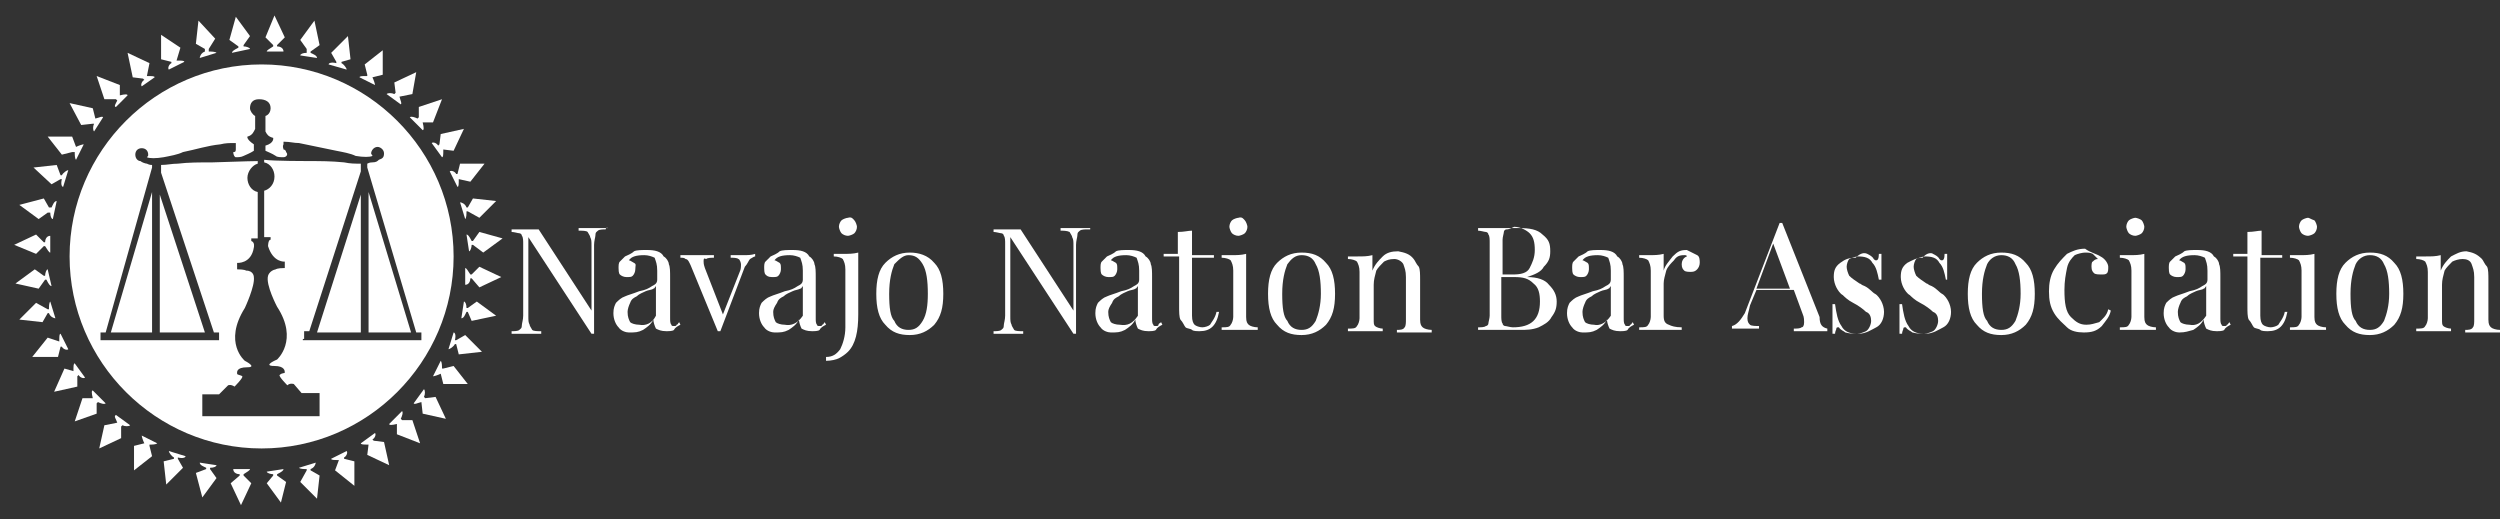 <?xml version="1.0" encoding="UTF-8"?> <svg xmlns="http://www.w3.org/2000/svg" xmlns:xlink="http://www.w3.org/1999/xlink" version="1.1" id="DK-02" x="0px" y="0px" viewBox="0 0 194 40.3" style="enable-background:new 0 0 194 40.3;" xml:space="preserve"><rect x="0" y="0" width="194" height="40.3" fill="#333333" stroke="none"/> <style type="text/css"> .st0{fill:#FFFFFF;} </style> <g> <g> <path class="st0" d="M21.5,3.5v0.1C21.7,3.6,22,3.7,22,4h-1.3c0-0.1,0.2-0.2,0.5-0.4V3.5l-0.6-0.6l0.7-1.7l0.8,1.7L21.5,3.5z"></path> <path class="st0" d="M18.9,3.5v0.1c0.2,0,0.5,0.1,0.5,0.2L18,4.1c0-0.1,0.1-0.2,0.5-0.4V3.6l-0.7-0.5l0.5-1.8l1.1,1.5L18.9,3.5z"></path> <path class="st0" d="M16.2,3.8V4c0.2,0,0.5,0,0.6,0.1l-1.3,0.4c0-0.1,0.1-0.4,0.4-0.5V3.8l-0.7-0.4l0.2-1.8L16.7,3L16.2,3.8z"></path> <path class="st0" d="M13.7,4.7L13.7,4.7c0.4,0,0.6,0,0.6,0.1l-1.2,0.6c-0.1-0.1,0-0.4,0.2-0.5V4.8l-0.8-0.2V2.7L14,3.7L13.7,4.7z"></path> <path class="st0" d="M11.4,5.9L11.4,5.9c0.4,0,0.6,0,0.6,0.1l-1,0.7c-0.1-0.1,0-0.4,0.2-0.5l-0.1-0.1L10.3,6L9.9,4.1l1.7,0.8 L11.4,5.9z"></path> <path class="st0" d="M9.3,7.4L9.3,7.4c0.4-0.1,0.6-0.1,0.6,0L9,8.3C8.8,8.3,9,8,9.1,7.8L9,7.7H8.1L7.5,5.9l1.8,0.7V7.4z"></path> <path class="st0" d="M7.4,9.2L7.4,9.2C7.8,9.1,7.9,9,8,9.1l-0.7,1.1c-0.1-0.1-0.1-0.4,0-0.6H7.2L6.3,9.7L5.4,8l1.8,0.4L7.4,9.2z"></path> <path class="st0" d="M5.9,11.4L5.9,11.4c0.2-0.1,0.5-0.2,0.6-0.2l-0.6,1.2c-0.1-0.1-0.1-0.4-0.1-0.6H5.6L4.8,12l-1.1-1.4h1.9 L5.9,11.4z"></path> <path class="st0" d="M4.7,13.6h0.1c0.1-0.2,0.4-0.4,0.5-0.4l-0.4,1.3c-0.1,0-0.2-0.2-0.1-0.6H4.7L4,14.3L2.6,13l1.8-0.2L4.7,13.6z "></path> <path class="st0" d="M3.8,16.1H4c0.1-0.2,0.2-0.5,0.4-0.5L4.1,17c-0.1,0-0.2-0.2-0.2-0.5H3.7L3,17l-1.5-1.1l1.9-0.5L3.8,16.1z"></path> <path class="st0" d="M3.4,18.8h0.1c0-0.2,0.1-0.5,0.4-0.5v1.3c-0.1,0-0.2-0.2-0.4-0.5H3.4l-0.6,0.6L1.1,19l1.7-0.8L3.4,18.8z"></path> <path class="st0" d="M3.4,21.4h0.1c0-0.2,0.1-0.5,0.2-0.5L4,22.2c-0.1,0-0.2-0.1-0.4-0.5H3.5L3,22.4L1.2,22l1.5-1.1L3.4,21.4z"></path> <path class="st0" d="M3.7,24h0.1c0-0.2,0-0.5,0.1-0.6l0.4,1.3c-0.1,0-0.4-0.1-0.5-0.4H3.7l-0.4,0.7l-1.8-0.2l1.3-1.3L3.7,24z"></path> <path class="st0" d="M4.6,26.5L4.6,26.5c0-0.4,0-0.6,0.1-0.6l0.6,1.2c-0.1,0.1-0.4,0-0.5-0.2H4.7l-0.2,0.8H2.5l1.2-1.5L4.6,26.5z"></path> <path class="st0" d="M5.7,28.8L5.7,28.8c0-0.4,0-0.6,0.1-0.6l0.8,1.1c-0.1,0.1-0.4,0-0.5-0.2l-0.1,0.1L6,30l-1.8,0.4L5,28.6 L5.7,28.8z"></path> <path class="st0" d="M7.2,30.9L7.2,30.9c-0.1-0.4-0.1-0.6,0-0.6l1,1c-0.1,0.1-0.4,0-0.6-0.1l-0.1,0.1v0.8l-1.7,0.6l0.6-1.8H7.2z"></path> <path class="st0" d="M9.1,32.8L9.1,32.8C9,32.5,8.8,32.3,9,32.2l1.1,0.8c-0.1,0.1-0.4,0.1-0.6,0l-0.1,0.1L9.4,34l-1.7,0.8l0.4-1.8 L9.1,32.8z"></path> <path class="st0" d="M11.2,34.4L11.2,34.4c-0.1-0.2-0.2-0.5-0.2-0.6l1.2,0.6c-0.1,0.1-0.4,0.1-0.6,0.1v0.1l0.2,0.8l-1.4,1.1v-1.9 L11.2,34.4z"></path> <path class="st0" d="M13.5,35.6v-0.1c-0.2-0.1-0.4-0.4-0.4-0.5l1.3,0.4c0,0.1-0.2,0.2-0.6,0.1v0.1l0.4,0.7l-1.3,1.3l-0.2-1.8 L13.5,35.6z"></path> <path class="st0" d="M16,36.4v-0.1c-0.2-0.1-0.5-0.2-0.5-0.4l1.3,0.2c0,0.1-0.2,0.2-0.5,0.2v0.1l0.5,0.7l-1.1,1.5l-0.5-1.9 L16,36.4z"></path> <path class="st0" d="M18.6,36.9v-0.1c-0.2,0-0.5-0.1-0.5-0.4h1.3c0,0.1-0.2,0.2-0.5,0.4v0.1l0.6,0.6l-0.8,1.7l-0.8-1.7L18.6,36.9z "></path> <path class="st0" d="M21.2,36.9v-0.1c-0.2,0-0.5-0.1-0.5-0.2l1.3-0.2c0,0.1-0.1,0.2-0.5,0.4v0.1l0.7,0.5L21.8,39l-1.1-1.5 L21.2,36.9z"></path> <path class="st0" d="M23.8,36.5v-0.1c-0.2,0-0.5,0-0.6-0.1l1.3-0.4c0,0.1-0.1,0.4-0.4,0.5v0.1l0.7,0.4l-0.2,1.8l-1.3-1.3 L23.8,36.5z"></path> <path class="st0" d="M26.3,35.7L26.3,35.7c-0.4,0-0.6,0-0.6-0.1l1.2-0.6c0.1,0.1,0,0.4-0.2,0.5v0.1l0.8,0.2v1.9L26,36.5L26.3,35.7 z"></path> <path class="st0" d="M28.6,34.5L28.6,34.5c-0.4,0-0.6,0-0.6-0.1l1.1-0.8c0.1,0.1,0,0.4-0.2,0.5l0.1,0.1l0.8,0.1l0.4,1.8l-1.7-0.8 L28.6,34.5z"></path> <path class="st0" d="M30.8,32.9L30.8,32.9c-0.4,0.1-0.6,0.1-0.6,0l1-1c0.1,0.1,0,0.4-0.1,0.6l0.1,0.1H32l0.6,1.8l-1.8-0.7V32.9z"></path> <path class="st0" d="M32.7,31.2L32.7,31.2c-0.4,0.1-0.5,0.2-0.6,0.1l0.8-1.1c0.1,0.1,0.1,0.4,0,0.6l0.1,0.1l0.8-0.1l0.8,1.7 l-1.8-0.4L32.7,31.2z"></path> <path class="st0" d="M34.2,29L34.2,29c-0.2,0.1-0.5,0.2-0.6,0.2l0.6-1.2c0.1,0.1,0.1,0.4,0.1,0.6h0.1l0.8-0.2l1.1,1.4h-1.9 L34.2,29z"></path> <path class="st0" d="M35.4,26.7h-0.1c-0.1,0.2-0.4,0.4-0.5,0.4l0.4-1.3c0.1,0,0.2,0.2,0.1,0.6h0.1l0.7-0.4l1.3,1.3l-1.8,0.2 L35.4,26.7z"></path> <path class="st0" d="M36.3,24.2h-0.1c-0.1,0.2-0.2,0.5-0.4,0.5l0.2-1.3c0.1,0,0.2,0.2,0.2,0.5h0.1l0.7-0.5l1.5,1.1l-1.9,0.4 L36.3,24.2z"></path> <path class="st0" d="M36.6,21.6h-0.1c0,0.2-0.1,0.5-0.4,0.5v-1.3c0.1,0,0.2,0.2,0.4,0.5h0.1l0.6-0.6l1.7,0.8l-1.7,0.8L36.6,21.6z"></path> <path class="st0" d="M36.7,19h-0.1c0,0.2-0.1,0.5-0.2,0.5l-0.2-1.3c0.1,0,0.2,0.1,0.4,0.5h0.1l0.5-0.7l1.8,0.5l-1.5,1.1L36.7,19z"></path> <path class="st0" d="M36.3,16.4h-0.1c0,0.2,0,0.5-0.1,0.6l-0.4-1.3c0.1,0,0.4,0.1,0.5,0.4h0.1l0.4-0.7l1.8,0.2l-1.3,1.3L36.3,16.4 z"></path> <path class="st0" d="M35.6,13.9L35.6,13.9c0,0.4,0,0.6-0.1,0.6l-0.6-1.2c0.1-0.1,0.4,0,0.5,0.2h0.1l0.2-0.8h1.9l-1.1,1.4 L35.6,13.9z"></path> <path class="st0" d="M34.4,11.6L34.4,11.6c0,0.4,0,0.6-0.1,0.6l-0.8-1.1c0.1-0.1,0.4,0,0.5,0.2l0.1-0.1l0.1-0.8l1.8-0.4l-0.8,1.7 L34.4,11.6z"></path> <path class="st0" d="M32.8,9.5L32.8,9.5c0.1,0.4,0.1,0.6,0,0.6l-1-1c0.1-0.1,0.4,0,0.6,0.1l0.1-0.1V8.3l1.8-0.6l-0.7,1.8H32.8z"></path> <path class="st0" d="M31,7.5L31,7.5c0.1,0.4,0.2,0.5,0.1,0.6l-1.1-0.8c0.1-0.1,0.4-0.1,0.6,0l0.1-0.1l-0.1-0.8l1.7-0.8L32,7.3 L31,7.5z"></path> <path class="st0" d="M28.9,6L28.9,6c0.1,0.2,0.2,0.5,0.2,0.6L27.9,6c0-0.1,0.2-0.1,0.6-0.1V5.8l-0.2-0.8l1.4-1.1v1.9L28.9,6z"></path> <path class="st0" d="M26.5,4.8v0.1c0.2,0.1,0.4,0.4,0.4,0.5L25.5,5c0-0.1,0.2-0.2,0.6-0.1V4.8l-0.4-0.7l1.3-1.3l0.2,1.8L26.5,4.8z "></path> <path class="st0" d="M24.1,4v0.1c0.2,0.1,0.5,0.2,0.5,0.4l-1.3-0.2c0-0.1,0.2-0.2,0.5-0.2V3.8l-0.5-0.7l1.1-1.5l0.4,1.9L24.1,4z"></path> <g> <polygon class="st0" points="12.4,25.8 15.9,25.8 12.4,15.1 "></polygon> <polygon class="st0" points="11.8,25.8 11.8,14.9 8.6,25.8 "></polygon> <polygon class="st0" points="28,25.8 28,15.1 24.6,25.8 "></polygon> <polygon class="st0" points="28.6,25.8 31.9,25.8 28.6,14.9 "></polygon> <path class="st0" d="M20.3,5C12.1,5,5.4,11.7,5.4,19.9s6.7,14.9,14.9,14.9s14.9-6.7,14.9-14.9S28.5,5,20.3,5z M23.6,26.3v-0.6H24 L28,13.3v-0.6c-0.5,0-0.8,0-1.3-0.1c-1-0.1-1.9-0.1-2.7-0.1c-0.2,0-2.7,0-3.5-0.1v0.2c0.5,0.1,0.8,0.6,0.8,1.1 c0,0.6-0.4,1-0.8,1.1v3.6H21v0.2c-0.2,0-0.2,0.5-0.2,0.5c0.4,1.3,1.3,1.2,1.3,1.2v0.5c-0.6,0-0.7,0.1-0.7,0.1 c-0.5,0.1-0.6,0.5-0.6,0.5c-0.2,0.7,0.7,2.4,0.7,2.4c1.7,2.6,0,4.1,0,4.1s-1.2,0.5-0.2,0.5c0.8,0,0.8,0.4,0.8,0.5s-0.2,0-0.4,0.2 c-0.1,0.1,0.6,0.8,0.6,0.8c0.2-0.2,0.5-0.1,0.5-0.1l0.6,0.7h1.4v1.8h-4.3h-0.1h-0.1h-0.1h-0.1h-0.1h-4.3v-1.7H17l0.7-0.7 c0,0,0.2-0.1,0.5,0.1c0,0,0.7-0.7,0.6-0.8s-0.4-0.1-0.4-0.2s-0.1-0.5,0.8-0.5c0.8,0-0.2-0.5-0.2-0.5s-1.7-1.4,0-4.1 c0,0,0.8-1.7,0.7-2.4c0,0,0-0.5-0.6-0.5c0,0-0.1-0.1-0.7-0.1v-0.5c0,0,1.1,0.1,1.3-1.2c0,0,0.1-0.4-0.2-0.5v-0.2h0.5v-3.6 c-0.5-0.1-0.8-0.6-0.8-1.1s0.4-1,0.8-1.1v-0.2c-0.7,0-3.2,0.1-3.5,0.1c-1,0-1.9,0-2.7,0.1c-0.5,0-0.8,0.1-1.3,0.1v0.6l4.1,12.4 h0.4v0.6H7.8v-0.6h0.4L11.8,13v-0.2c-0.1,0-0.2,0-0.4-0.1c-0.1,0-0.4-0.1-0.5-0.2c-0.2,0-0.4-0.2-0.4-0.5s0.2-0.5,0.5-0.5 s0.5,0.2,0.5,0.5c0,0.1,0,0.1-0.1,0.2c0.2,0.1,0.7,0.1,1.3,0c0.5-0.1,1.1-0.2,1.5-0.4c1-0.2,1.9-0.5,2.9-0.6 c0.4-0.1,0.7-0.1,1.1-0.1h0.1c0,0,0,0,0,0.1c0,0.1,0,0.2,0,0.4s-0.1,0.2-0.2,0.2c0,0.2,0.1,0.4,0.2,0.4c0.2,0,0.4,0,0.6-0.1 c0.2-0.1,0.5-0.2,0.8-0.4v-0.5c-0.6-0.4-0.5-0.6-0.5-0.6c0.4-0.1,0.5-0.4,0.6-0.6V9c-0.2-0.1-0.4-0.4-0.4-0.6 c0-0.4,0.2-0.7,0.7-0.7S21,7.9,21,8.4c0,0.2-0.1,0.5-0.4,0.6v1.2c0.1,0.2,0.2,0.4,0.6,0.5c0,0,0.1,0.4-0.6,0.6v0.4 c0.2,0.1,0.5,0.2,0.8,0.4c0.1,0.1,0.4,0.1,0.6,0.1c0.2,0,0.4-0.2,0.2-0.4c0-0.1-0.1-0.2-0.2-0.2c0-0.1-0.1-0.2,0-0.4V11h0.1 c0.4,0,0.7,0.1,1.1,0.1c1,0.2,1.9,0.4,2.9,0.6c0.5,0.1,1.1,0.2,1.5,0.4c0.6,0.1,1.1,0.1,1.3,0c0-0.1-0.1-0.1-0.1-0.2 c0-0.2,0.2-0.5,0.5-0.5c0.2,0,0.5,0.2,0.5,0.5s-0.1,0.4-0.4,0.5c-0.1,0.1-0.2,0.2-0.5,0.2c-0.1,0-0.2,0-0.4,0.1V13l3.8,12.8h0.4 v0.6h-9.2V26.3z"></path> </g> </g> <g> <path class="st0" d="M47,17.8c-0.2,0-0.5,0-0.6,0.1c-0.1,0.1-0.2,0.1-0.2,0.4c0,0.1-0.1,0.4-0.1,0.7v6.9h-0.2l-4.9-7.5v6.1 c0,0.4,0,0.5,0.1,0.7c0,0.1,0.1,0.2,0.2,0.4c0.1,0.1,0.4,0.1,0.7,0.1v0.2c-0.2,0-0.7,0-1.2,0s-0.8,0-1.1,0v-0.2 c0.2,0,0.5,0,0.6-0.1c0.1-0.1,0.2-0.1,0.2-0.4c0-0.1,0.1-0.4,0.1-0.7v-5.6c0-0.2,0-0.5-0.1-0.6c0-0.1-0.1-0.2-0.2-0.2 c-0.1,0-0.4-0.1-0.6-0.1v-0.2c0.2,0,0.6,0,1.1,0c0.4,0,0.6,0,1,0l4.1,6.3v-5c0-0.4,0-0.5-0.1-0.7c0-0.1-0.1-0.2-0.2-0.4 c-0.1-0.1-0.4-0.1-0.7-0.1v-0.2c0.2,0,0.7,0,1.2,0c0.5,0,0.8,0,1.1,0C47,17.6,47,17.8,47,17.8z"></path> <path class="st0" d="M48,25.4c-0.2-0.2-0.4-0.6-0.4-1.1c0-0.4,0.1-0.6,0.2-0.8c0.2-0.2,0.4-0.4,0.7-0.5c0.2-0.1,0.6-0.2,1.1-0.4 c0.5-0.1,0.7-0.2,1-0.4c0.2-0.1,0.4-0.2,0.4-0.5v-0.7c0-0.5-0.1-0.7-0.2-1c-0.2-0.1-0.5-0.2-0.8-0.2c-0.6,0-1,0.1-1.2,0.4 c0.1,0,0.2,0.1,0.4,0.2s0.1,0.2,0.1,0.5c0,0.2-0.1,0.4-0.2,0.5c-0.1,0.1-0.2,0.1-0.5,0.1c-0.2,0-0.4-0.1-0.5-0.2 c-0.1-0.1-0.1-0.4-0.1-0.5c0-0.2,0-0.4,0.1-0.5s0.2-0.2,0.4-0.4c0.2-0.1,0.5-0.2,0.7-0.4c0.2-0.1,0.6-0.1,1-0.1 c0.6,0,1.1,0.1,1.3,0.5c0.2,0.1,0.4,0.4,0.4,0.6c0.1,0.2,0.1,0.6,0.1,1v3.2c0,0.2,0,0.4,0.1,0.5c0,0.1,0.1,0.1,0.2,0.1 c0.1,0,0.2,0,0.2-0.1c0.1,0,0.1-0.1,0.2-0.2l0.1,0.2c-0.2,0.1-0.4,0.2-0.5,0.4c-0.1,0.1-0.4,0.1-0.6,0.1c-0.4,0-0.6-0.1-0.8-0.2 c-0.1-0.2-0.2-0.5-0.2-0.7c-0.2,0.4-0.5,0.6-0.8,0.8c-0.4,0.2-0.6,0.2-1.1,0.2C48.6,25.8,48.2,25.7,48,25.4z M50.9,24.5v-2.3 c-0.1,0.1-0.1,0.2-0.2,0.2c-0.1,0.1-0.4,0.1-0.6,0.2s-0.5,0.2-0.7,0.4c-0.2,0.1-0.4,0.2-0.5,0.5c-0.1,0.2-0.2,0.5-0.2,0.7 c0,0.4,0.1,0.6,0.2,0.8c0.1,0.1,0.4,0.2,0.7,0.2C50.1,25.3,50.6,25.1,50.9,24.5z"></path> <path class="st0" d="M58.6,19.7v0.2c-0.1,0-0.2,0.1-0.4,0.2c-0.1,0.1-0.2,0.4-0.4,0.6l-1.9,5h-0.2l-2.1-5.1 c-0.1-0.2-0.2-0.5-0.4-0.5c-0.1-0.1-0.2-0.1-0.4-0.1v-0.2c0.4,0,0.7,0,1.1,0c0.6,0,1.1,0,1.5,0v0.2c-0.2,0-0.5,0-0.6,0.1 c-0.2-0.1-0.2,0-0.2,0.2c0,0.1,0,0.2,0.1,0.5l1.4,3.6l1.3-3.3c0.1-0.2,0.1-0.4,0.1-0.6c0-0.1-0.1-0.4-0.2-0.4 c-0.1-0.1-0.4-0.1-0.6-0.1v-0.2c0.4,0,0.7,0,1,0C58,19.8,58.3,19.8,58.6,19.7z"></path> <path class="st0" d="M59.3,25.4c-0.2-0.2-0.4-0.6-0.4-1.1c0-0.4,0.1-0.6,0.2-0.8c0.2-0.2,0.4-0.4,0.7-0.5c0.2-0.1,0.6-0.2,1.1-0.4 c0.5-0.1,0.7-0.2,1-0.4c0.2-0.1,0.4-0.2,0.4-0.5v-0.7c0-0.5-0.1-0.7-0.2-1c-0.2-0.1-0.5-0.2-0.8-0.2c-0.6,0-1,0.1-1.2,0.4 c0.1,0,0.2,0.1,0.4,0.2c0.1,0.1,0.1,0.2,0.1,0.5c0,0.2-0.1,0.4-0.2,0.5c-0.1,0.1-0.2,0.1-0.5,0.1s-0.4-0.1-0.5-0.2 c-0.1-0.1-0.1-0.4-0.1-0.5c0-0.2,0-0.4,0.1-0.5s0.2-0.2,0.4-0.4c0.2-0.1,0.5-0.2,0.7-0.4c0.2-0.1,0.6-0.1,1-0.1 c0.6,0,1.1,0.1,1.3,0.5c0.2,0.1,0.4,0.4,0.4,0.6c0.1,0.2,0.1,0.6,0.1,1v3.2c0,0.2,0,0.4,0.1,0.5c0,0.1,0.1,0.1,0.2,0.1 c0.1,0,0.2,0,0.2-0.1c0.1,0,0.1-0.1,0.2-0.2l0.1,0.2c-0.2,0.1-0.4,0.2-0.5,0.4c-0.1,0.1-0.4,0.1-0.6,0.1c-0.4,0-0.6-0.1-0.8-0.2 c-0.1-0.2-0.2-0.5-0.2-0.7c-0.2,0.4-0.5,0.6-0.8,0.8c-0.4,0.2-0.6,0.2-1.1,0.2C59.9,25.8,59.5,25.7,59.3,25.4z M62.3,24.5v-2.3 c-0.1,0.1-0.1,0.2-0.2,0.2c-0.2,0.1-0.4,0.1-0.6,0.2c-0.2,0.1-0.5,0.2-0.7,0.4c-0.2,0.1-0.4,0.2-0.5,0.5C60.1,23.8,60,24,60,24.2 c0,0.4,0.1,0.6,0.2,0.8c0.1,0.1,0.4,0.2,0.7,0.2C61.4,25.3,61.9,25.1,62.3,24.5z"></path> <path class="st0" d="M64.1,27.7c0.5,0,0.8-0.2,1.1-0.6c0.2-0.4,0.4-1,0.4-1.7v-4.5c0-0.4-0.1-0.6-0.2-0.8 c-0.1-0.1-0.4-0.2-0.7-0.2v-0.2c0.2,0,0.5,0,0.7,0c0.5,0,0.8,0,1.2-0.1v4.8c0,1.3-0.2,2.3-0.8,2.9c-0.2,0.2-0.5,0.4-0.7,0.5 c-0.2,0.1-0.6,0.2-1,0.2v-0.1H64.1z M66.3,17.1c0.1,0.1,0.2,0.4,0.2,0.5c0,0.2-0.1,0.4-0.2,0.5c-0.1,0.1-0.4,0.2-0.5,0.2 c-0.2,0-0.4-0.1-0.5-0.2c-0.1-0.1-0.2-0.4-0.2-0.5c0-0.2,0.1-0.4,0.2-0.5c0.1-0.1,0.4-0.2,0.5-0.2C66.1,16.8,66.2,17,66.3,17.1z"></path> <path class="st0" d="M72.5,20.4c0.5,0.5,0.7,1.3,0.7,2.4s-0.2,1.8-0.7,2.4C72,25.7,71.4,26,70.6,26s-1.4-0.2-1.9-0.8 c-0.5-0.5-0.7-1.3-0.7-2.4s0.2-1.9,0.7-2.4c0.5-0.5,1.1-0.8,1.9-0.8C71.3,19.6,72,19.8,72.5,20.4z M69.4,20.5 c-0.2,0.5-0.4,1.2-0.4,2.3c0,1.1,0.1,1.8,0.4,2.1c0.2,0.5,0.6,0.7,1.1,0.7s0.8-0.2,1.1-0.7s0.4-1.2,0.4-2.1c0-1-0.1-1.8-0.4-2.3 s-0.6-0.7-1.1-0.7C70.1,19.8,69.8,20.1,69.4,20.5z"></path> <path class="st0" d="M84.4,17.8c-0.2,0-0.5,0-0.6,0.1c-0.1,0.1-0.2,0.1-0.2,0.4c0,0.1-0.1,0.4-0.1,0.7v6.9h-0.2l-4.9-7.5v6.1 c0,0.4,0,0.5,0.1,0.7c0,0.1,0.1,0.2,0.2,0.4c0.1,0.1,0.4,0.1,0.7,0.1v0.2c-0.2,0-0.7,0-1.2,0c-0.5,0-0.8,0-1.1,0v-0.2 c0.2,0,0.5,0,0.6-0.1c0.1-0.1,0.2-0.1,0.2-0.4c0-0.1,0.1-0.4,0.1-0.7v-5.6c0-0.2,0-0.5-0.1-0.6c0-0.1-0.1-0.2-0.2-0.2 c-0.1,0-0.4-0.1-0.6-0.1v-0.2c0.2,0,0.6,0,1.1,0c0.4,0,0.6,0,1,0l4.1,6.3v-5c0-0.4,0-0.5-0.1-0.7c0-0.1-0.1-0.2-0.2-0.4 c-0.2-0.1-0.5-0.1-0.7-0.1v-0.2c0.2,0,0.7,0,1.2,0s0.8,0,1.1,0V17.8z"></path> <path class="st0" d="M85.4,25.4c-0.2-0.2-0.4-0.6-0.4-1.1c0-0.4,0.1-0.6,0.2-0.8c0.2-0.2,0.4-0.4,0.7-0.5c0.2-0.1,0.6-0.2,1.1-0.4 c0.5-0.1,0.7-0.2,1-0.4c0.2-0.1,0.4-0.2,0.4-0.5v-0.7c0-0.5-0.1-0.7-0.2-1c-0.2-0.1-0.5-0.2-0.8-0.2c-0.6,0-1,0.1-1.2,0.4 c0.1,0,0.2,0.1,0.4,0.2c0.1,0.1,0.1,0.2,0.1,0.5c0,0.2-0.1,0.4-0.2,0.5c-0.1,0.1-0.2,0.1-0.5,0.1c-0.2,0-0.4-0.1-0.5-0.2 c-0.1-0.1-0.1-0.4-0.1-0.5c0-0.2,0-0.4,0.1-0.5c0.1-0.1,0.2-0.2,0.4-0.4c0.2-0.1,0.5-0.2,0.7-0.4c0.2-0.1,0.6-0.1,1-0.1 c0.6,0,1.1,0.1,1.3,0.5c0.2,0.1,0.4,0.4,0.4,0.6c0.1,0.2,0.1,0.6,0.1,1v3.2c0,0.2,0,0.4,0.1,0.5c0,0.1,0.1,0.1,0.2,0.1 s0.2,0,0.2-0.1s0.1-0.1,0.2-0.2l0.1,0.2c-0.2,0.1-0.4,0.2-0.5,0.4c-0.1,0.1-0.4,0.1-0.6,0.1c-0.4,0-0.6-0.1-0.8-0.2 c-0.1-0.2-0.2-0.5-0.2-0.7c-0.2,0.4-0.5,0.6-0.8,0.8c-0.4,0.2-0.6,0.2-1.1,0.2C86,25.8,85.6,25.7,85.4,25.4z M88.3,24.5v-2.3 c-0.1,0.1-0.1,0.2-0.2,0.2c-0.1,0.1-0.4,0.1-0.6,0.2s-0.5,0.2-0.7,0.4c-0.2,0.1-0.4,0.2-0.5,0.5C86.1,23.8,86,24,86,24.2 c0,0.4,0.1,0.6,0.2,0.8c0.1,0.1,0.4,0.2,0.7,0.2C87.5,25.3,87.9,25.1,88.3,24.5z"></path> <path class="st0" d="M92.5,19.8h1.7v0.2h-1.7v4.5c0,0.4,0.1,0.6,0.2,0.7c0.1,0.1,0.4,0.2,0.6,0.2s0.5-0.1,0.6-0.2 c0.1-0.2,0.4-0.5,0.5-1h0.2c-0.2,1.1-0.7,1.5-1.5,1.5c-0.2,0-0.5,0-0.6-0.1c-0.1-0.1-0.4-0.1-0.5-0.2c-0.1-0.1-0.2-0.4-0.4-0.6 c-0.1-0.2-0.1-0.6-0.1-1v-3.9h-1.2v-0.2h1.1V18c0.5,0,0.8-0.1,1.1-0.1V19.8z"></path> <path class="st0" d="M96.7,24.6c0,0.4,0.1,0.5,0.2,0.6c0.1,0.1,0.4,0.2,0.7,0.2v0.2c-0.7,0-1.2,0-1.4,0c-0.2,0-0.7,0-1.4,0v-0.2 c0.4,0,0.6,0,0.7-0.2c0.1-0.1,0.2-0.4,0.2-0.6V21c0-0.4-0.1-0.6-0.2-0.8c-0.1-0.1-0.4-0.2-0.7-0.2v-0.2c0.2,0,0.5,0,0.7,0 c0.5,0,0.8,0,1.2-0.1V24.6z M96.6,17.1c0.1,0.1,0.2,0.4,0.2,0.5c0,0.2-0.1,0.4-0.2,0.5c-0.1,0.1-0.4,0.2-0.5,0.2 c-0.2,0-0.4-0.1-0.5-0.2c-0.1-0.1-0.2-0.4-0.2-0.5c0-0.2,0.1-0.4,0.2-0.5c0.1-0.1,0.4-0.2,0.5-0.2C96.4,16.8,96.5,17,96.6,17.1z"></path> <path class="st0" d="M102.9,20.4c0.5,0.5,0.7,1.3,0.7,2.4s-0.2,1.8-0.7,2.4c-0.5,0.5-1.1,0.8-1.9,0.8s-1.4-0.2-1.9-0.8 c-0.5-0.5-0.7-1.3-0.7-2.4s0.2-1.9,0.7-2.4s1.1-0.8,1.9-0.8S102.4,19.8,102.9,20.4z M99.9,20.5c-0.2,0.5-0.4,1.2-0.4,2.3 c0,1.1,0.1,1.8,0.4,2.1c0.2,0.5,0.6,0.7,1.1,0.7c0.5,0,0.8-0.2,1.1-0.7c0.2-0.5,0.4-1.2,0.4-2.1c0-1-0.1-1.8-0.4-2.3 c-0.2-0.5-0.6-0.7-1.1-0.7C100.5,19.8,100.2,20.1,99.9,20.5z"></path> <path class="st0" d="M109.7,20.1c0.1,0.1,0.2,0.4,0.4,0.6c0.1,0.2,0.1,0.6,0.1,1v3.1c0,0.4,0.1,0.5,0.2,0.6 c0.1,0.1,0.4,0.2,0.7,0.2v0.2c-0.7,0-1.2,0-1.4,0c-0.2,0-0.6,0-1.3,0v-0.2c0.2,0,0.5,0,0.6-0.2c0.1-0.1,0.1-0.4,0.1-0.6v-3.3 c0-0.5-0.1-0.7-0.2-1c-0.1-0.2-0.4-0.4-0.7-0.4c-0.4,0-0.6,0.1-0.8,0.2c-0.2,0.2-0.5,0.5-0.6,0.7c-0.1,0.4-0.2,0.7-0.2,1.1v2.6 c0,0.4,0,0.5,0.1,0.6c0.1,0.1,0.4,0.2,0.6,0.2v0.2c-0.6,0-1.1,0-1.3,0c-0.2,0-0.7,0-1.4,0v-0.2c0.4,0,0.6,0,0.7-0.2 c0.1-0.1,0.2-0.4,0.2-0.6v-3.6c0-0.4-0.1-0.6-0.2-0.8c-0.1-0.1-0.4-0.2-0.7-0.2v-0.2c0.2,0,0.5,0,0.7,0c0.5,0,0.8,0,1.2-0.1V21 c0.2-0.5,0.5-0.8,0.8-1.1s0.7-0.4,1.2-0.4C109,19.6,109.4,19.7,109.7,20.1z"></path> <path class="st0" d="M120.2,22.1c0.4,0.4,0.6,0.8,0.6,1.3c0,0.5-0.1,0.8-0.4,1.2c-0.2,0.4-0.6,0.6-1,0.8c-0.5,0.2-1,0.2-1.4,0.2 c-0.2,0-0.4,0-0.5,0c-0.5,0-1,0-1.4,0c-0.6,0-1.1,0-1.4,0v-0.2c0.2,0,0.5,0,0.6-0.1c0.1,0,0.2-0.1,0.2-0.2s0.1-0.4,0.1-0.6v-5.7 c0-0.2,0-0.5-0.1-0.6c0-0.1-0.1-0.2-0.2-0.2c-0.1,0-0.4-0.1-0.6-0.1v-0.2c0.4,0,0.8,0,1.4,0h1.3c0.1,0,0.4,0,0.5,0 c0.8,0,1.4,0.1,1.8,0.5c0.5,0.4,0.6,0.7,0.6,1.3c0,0.5-0.1,0.8-0.5,1.2c-0.2,0.4-0.7,0.6-1.3,0.8l0,0 C119.3,21.5,119.9,21.7,120.2,22.1z M116.9,17.8c-0.1,0-0.2,0.1-0.2,0.2c0,0.1-0.1,0.4-0.1,0.6v2.7h0.8c0.6,0,1.1-0.1,1.3-0.5 c0.2-0.4,0.4-0.8,0.4-1.4s-0.1-1-0.4-1.3c-0.2-0.2-0.7-0.5-1.2-0.5C117.1,17.8,117,17.8,116.9,17.8z M119.5,23.4 c0-0.6-0.1-1.1-0.5-1.4c-0.4-0.4-0.8-0.5-1.5-0.5h-1v3c0,0.2,0,0.5,0.1,0.6c0,0.1,0.1,0.2,0.2,0.2s0.4,0.1,0.6,0.1 C118.8,25.4,119.5,24.8,119.5,23.4z"></path> <path class="st0" d="M122,25.4c-0.2-0.2-0.4-0.6-0.4-1.1c0-0.4,0.1-0.6,0.2-0.8c0.2-0.2,0.4-0.4,0.7-0.5c0.2-0.1,0.6-0.2,1.1-0.4 c0.5-0.1,0.7-0.2,1-0.4c0.2-0.1,0.4-0.2,0.4-0.5v-0.7c0-0.5-0.1-0.7-0.2-1c-0.2-0.1-0.5-0.2-0.8-0.2c-0.6,0-1,0.1-1.2,0.4 c0.1,0,0.2,0.1,0.4,0.2c0.1,0.1,0.1,0.2,0.1,0.5c0,0.2-0.1,0.4-0.2,0.5c-0.1,0.1-0.2,0.1-0.5,0.1c-0.2,0-0.4-0.1-0.5-0.2 c-0.1-0.1-0.1-0.4-0.1-0.5c0-0.2,0-0.4,0.1-0.5c0.1-0.1,0.2-0.2,0.4-0.4c0.2-0.1,0.5-0.2,0.7-0.4c0.2-0.1,0.6-0.1,1-0.1 c0.6,0,1.1,0.1,1.3,0.5c0.2,0.1,0.4,0.4,0.4,0.6c0.1,0.2,0.1,0.6,0.1,1v3.2c0,0.2,0,0.4,0.1,0.5c0,0.1,0.1,0.1,0.2,0.1 s0.2,0,0.2-0.1c0.1,0,0.1-0.1,0.2-0.2l0.1,0.2c-0.2,0.1-0.4,0.2-0.5,0.4c-0.1,0.1-0.4,0.1-0.6,0.1c-0.4,0-0.6-0.1-0.8-0.2 c-0.1-0.2-0.2-0.5-0.2-0.7c-0.2,0.4-0.5,0.6-0.8,0.8c-0.4,0.2-0.6,0.2-1.1,0.2C122.6,25.8,122.2,25.7,122,25.4z M125,24.5v-2.3 c-0.1,0.1-0.1,0.2-0.2,0.2c-0.1,0.1-0.4,0.1-0.6,0.2c-0.2,0.1-0.5,0.2-0.7,0.4c-0.2,0.1-0.4,0.2-0.5,0.5c-0.1,0.2-0.2,0.5-0.2,0.7 c0,0.4,0.1,0.6,0.2,0.8c0.1,0.1,0.4,0.2,0.7,0.2C124.1,25.3,124.6,25.1,125,24.5z"></path> <path class="st0" d="M131.7,19.8c0.2,0.1,0.2,0.4,0.2,0.6c0,0.2-0.1,0.4-0.2,0.5s-0.2,0.2-0.5,0.2c-0.1,0-0.4,0-0.5-0.1 c-0.1-0.1-0.2-0.2-0.2-0.5c0-0.2,0.1-0.5,0.4-0.6c0-0.1-0.1-0.1-0.2-0.1c-0.4,0-0.6,0.1-0.8,0.4c-0.2,0.2-0.5,0.5-0.6,0.8 c-0.1,0.4-0.2,0.7-0.2,1v2.5c0,0.4,0.1,0.6,0.4,0.7c0.2,0.1,0.5,0.2,1,0.2v0.2H130c-0.8,0-1.3,0-1.5,0c-0.2,0-0.7,0-1.3,0v-0.2 c0.4,0,0.6,0,0.7-0.2c0.1-0.1,0.2-0.4,0.2-0.6V21c0-0.4-0.1-0.6-0.2-0.8c-0.1-0.1-0.4-0.2-0.7-0.2v-0.2c0.2,0,0.5,0,0.7,0 c0.5,0,0.8,0,1.2-0.1V21c0.1-0.4,0.4-0.7,0.7-1.1c0.4-0.4,0.6-0.5,1.1-0.5C131.3,19.6,131.5,19.7,131.7,19.8z"></path> <path class="st0" d="M141.8,25.5v0.2c-0.4,0-0.7,0-1.2,0c-0.7,0-1.2,0-1.4,0v-0.2c0.2,0,0.5,0,0.6-0.1c0.1,0,0.2-0.1,0.2-0.4 c0-0.1,0-0.4-0.1-0.6l-0.7-1.9h-2.9l-0.5,1.2c-0.1,0.5-0.2,0.7-0.2,1s0.1,0.4,0.2,0.5s0.5,0.1,0.7,0.1v0.2c-0.5,0-0.8,0-1.3,0 c-0.4,0-0.6,0-0.8,0v-0.2c0.4-0.1,0.7-0.5,1-1l2.7-7h0.2l2.9,7.3C141.2,25.2,141.4,25.4,141.8,25.5z M138.9,22.4l-1.3-3.5 l-1.3,3.5H138.9z"></path> <path class="st0" d="M144.9,19.7c0.2,0.1,0.4,0.2,0.5,0.4c0.1,0.1,0.1,0.1,0.2,0.1s0.2-0.1,0.2-0.5h0.2c0,0.4,0,1.1,0,2h-0.2 c-0.1-0.5-0.2-1-0.5-1.3c-0.2-0.4-0.6-0.5-1.1-0.5c-0.2,0-0.5,0.1-0.7,0.2c-0.1,0.1-0.2,0.4-0.2,0.6c0,0.2,0.1,0.5,0.2,0.7 c0.2,0.2,0.5,0.4,0.8,0.6c0.1,0,0.1,0.1,0.4,0.2c0.4,0.2,0.6,0.5,0.8,0.6c0.2,0.1,0.4,0.4,0.5,0.6c0.1,0.2,0.2,0.5,0.2,0.8 c0,0.5-0.2,1-0.6,1.2c-0.4,0.2-0.8,0.5-1.4,0.5c-0.4,0-0.6,0-1-0.1c-0.1-0.1-0.4-0.2-0.5-0.4h-0.1c0,0-0.1,0-0.1,0.1 c0,0.1-0.1,0.2-0.1,0.4h-0.2c0-0.5,0-1.2,0-2.3h0.2c0.1,0.7,0.2,1.3,0.5,1.7c0.2,0.4,0.6,0.6,1.2,0.6c0.2,0,0.5-0.1,0.7-0.2 c0.2-0.1,0.4-0.5,0.4-0.8s-0.1-0.6-0.4-0.7c-0.2-0.2-0.6-0.5-1-0.7c-0.4-0.2-0.7-0.5-0.8-0.6c-0.2-0.1-0.4-0.4-0.5-0.6 c-0.1-0.2-0.2-0.5-0.2-0.8c0-0.5,0.1-0.8,0.5-1.1s0.7-0.4,1.2-0.4C144.4,19.6,144.7,19.6,144.9,19.7z"></path> <path class="st0" d="M150,19.7c0.2,0.1,0.4,0.2,0.5,0.4c0.1,0.1,0.1,0.1,0.2,0.1c0.1,0,0.2-0.1,0.2-0.5h0.2c0,0.4,0,1.1,0,2H151 c-0.1-0.5-0.2-1-0.5-1.3c-0.2-0.4-0.6-0.5-1.1-0.5c-0.2,0-0.5,0.1-0.7,0.2c-0.1,0.1-0.2,0.4-0.2,0.6c0,0.2,0.1,0.5,0.2,0.7 c0.2,0.2,0.5,0.4,0.8,0.6c0.1,0,0.1,0.1,0.4,0.2c0.4,0.2,0.6,0.5,0.8,0.6c0.2,0.1,0.4,0.4,0.5,0.6c0.1,0.2,0.2,0.5,0.2,0.8 c0,0.5-0.2,1-0.6,1.2c-0.4,0.2-0.8,0.5-1.4,0.5c-0.4,0-0.6,0-1-0.1c-0.1-0.1-0.4-0.2-0.5-0.4h-0.1c0,0-0.1,0-0.1,0.1 c0,0.1-0.1,0.2-0.1,0.4h-0.2c0-0.5,0-1.2,0-2.3h0.2c0.1,0.7,0.2,1.3,0.5,1.7c0.2,0.4,0.6,0.6,1.2,0.6c0.2,0,0.5-0.1,0.7-0.2 c0.2-0.1,0.4-0.5,0.4-0.8s-0.1-0.6-0.4-0.7c-0.2-0.2-0.6-0.5-1-0.7c-0.4-0.2-0.7-0.5-0.8-0.6c-0.2-0.1-0.4-0.4-0.5-0.6 c-0.1-0.2-0.2-0.5-0.2-0.8c0-0.5,0.1-0.8,0.5-1.1c0.4-0.2,0.7-0.4,1.2-0.4C149.5,19.6,149.9,19.6,150,19.7z"></path> <path class="st0" d="M157.2,20.4c0.5,0.5,0.7,1.3,0.7,2.4s-0.2,1.8-0.7,2.4c-0.5,0.5-1.1,0.8-1.9,0.8c-0.8,0-1.4-0.2-1.9-0.8 c-0.5-0.5-0.7-1.3-0.7-2.4s0.2-1.9,0.7-2.4c0.5-0.5,1.1-0.8,1.9-0.8C156.1,19.6,156.7,19.8,157.2,20.4z M154.2,20.5 c-0.2,0.5-0.4,1.2-0.4,2.3c0,1.1,0.1,1.8,0.4,2.1c0.2,0.5,0.6,0.7,1.1,0.7c0.5,0,0.8-0.2,1.1-0.7c0.2-0.5,0.4-1.2,0.4-2.1 c0-1-0.1-1.8-0.4-2.3c-0.2-0.5-0.6-0.7-1.1-0.7C154.8,19.8,154.4,20.1,154.2,20.5z"></path> <path class="st0" d="M163,19.9c0.4,0.2,0.6,0.6,0.6,0.8c0,0.2,0,0.4-0.1,0.5c-0.1,0.1-0.2,0.1-0.5,0.1c-0.1,0-0.4,0-0.5-0.1 c-0.1-0.1-0.2-0.2-0.2-0.5c0-0.1,0-0.4,0.1-0.4c0.1-0.1,0.2-0.2,0.4-0.2c-0.1-0.1-0.2-0.2-0.4-0.4c-0.2-0.1-0.4-0.1-0.6-0.1 c-0.2,0-0.6,0.1-0.8,0.2c-0.2,0.2-0.5,0.5-0.6,1s-0.2,1-0.2,1.7c0,1,0.1,1.7,0.5,2.1s0.7,0.6,1.2,0.6c0.4,0,0.6-0.1,1-0.2 c0.2-0.2,0.6-0.5,0.7-1l0.2,0.1c-0.1,0.5-0.4,0.8-0.7,1.2c-0.4,0.4-0.8,0.5-1.4,0.5c-0.5,0-1-0.1-1.3-0.4s-0.7-0.6-1-1.1 s-0.4-1-0.4-1.7c0-0.6,0.1-1.2,0.4-1.7s0.6-0.8,1-1.2c0.4-0.2,0.8-0.4,1.4-0.4C162.2,19.6,162.7,19.7,163,19.9z"></path> <path class="st0" d="M166.4,24.6c0,0.4,0.1,0.5,0.2,0.6c0.1,0.1,0.4,0.2,0.7,0.2v0.2c-0.7,0-1.2,0-1.4,0c-0.2,0-0.7,0-1.4,0v-0.2 c0.4,0,0.6,0,0.7-0.2c0.1-0.1,0.2-0.4,0.2-0.6V21c0-0.4-0.1-0.6-0.2-0.8c-0.1-0.1-0.4-0.2-0.7-0.2v-0.2c0.2,0,0.5,0,0.7,0 c0.5,0,0.8,0,1.2-0.1L166.4,24.6L166.4,24.6z M166.2,17.1c0.1,0.1,0.2,0.4,0.2,0.5c0,0.2-0.1,0.4-0.2,0.5 c-0.1,0.1-0.4,0.2-0.5,0.2c-0.2,0-0.4-0.1-0.5-0.2c-0.1-0.1-0.2-0.4-0.2-0.5c0-0.2,0.1-0.4,0.2-0.5c0.1-0.1,0.4-0.2,0.5-0.2 S166.1,17,166.2,17.1z"></path> <path class="st0" d="M168.3,25.4c-0.2-0.2-0.4-0.6-0.4-1.1c0-0.4,0.1-0.6,0.2-0.8c0.2-0.2,0.4-0.4,0.7-0.5 c0.2-0.1,0.6-0.2,1.1-0.4c0.5-0.1,0.7-0.2,1-0.4c0.2-0.1,0.4-0.2,0.4-0.5v-0.7c0-0.5-0.1-0.7-0.2-1c-0.2-0.1-0.5-0.2-0.8-0.2 c-0.6,0-1,0.1-1.2,0.4c0.1,0,0.2,0.1,0.4,0.2c0.1,0.1,0.1,0.2,0.1,0.5c0,0.2-0.1,0.4-0.2,0.5c-0.1,0.1-0.2,0.1-0.5,0.1 c-0.2,0-0.4-0.1-0.5-0.2c-0.1-0.1-0.1-0.4-0.1-0.5c0-0.2,0-0.4,0.1-0.5s0.2-0.2,0.4-0.4c0.2-0.1,0.5-0.2,0.7-0.4 c0.2-0.1,0.6-0.1,1-0.1c0.6,0,1.1,0.1,1.3,0.5c0.2,0.1,0.4,0.4,0.4,0.6c0.1,0.2,0.1,0.6,0.1,1v3.2c0,0.2,0,0.4,0.1,0.5 c0,0.1,0.1,0.1,0.2,0.1c0.1,0,0.2,0,0.2-0.1c0.1,0,0.1-0.1,0.2-0.2l0.1,0.2c-0.2,0.1-0.4,0.2-0.5,0.4c-0.1,0.1-0.4,0.1-0.6,0.1 c-0.4,0-0.6-0.1-0.8-0.2c-0.1-0.2-0.2-0.5-0.2-0.7c-0.2,0.4-0.5,0.6-0.8,0.8c-0.4,0.1-0.6,0.2-1.1,0.2 C168.9,25.8,168.5,25.7,168.3,25.4z M171.2,24.5v-2.3c-0.1,0.1-0.1,0.2-0.2,0.2c-0.1,0.1-0.4,0.1-0.6,0.2 c-0.2,0.1-0.5,0.2-0.7,0.4c-0.2,0.1-0.4,0.2-0.5,0.5c-0.1,0.2-0.2,0.5-0.2,0.7c0,0.4,0.1,0.6,0.2,0.8c0.1,0.1,0.4,0.2,0.7,0.2 C170.4,25.3,170.8,25.1,171.2,24.5z"></path> <path class="st0" d="M175.4,19.8h1.7v0.2h-1.7v4.5c0,0.4,0.1,0.6,0.2,0.7s0.4,0.2,0.6,0.2c0.2,0,0.5-0.1,0.6-0.2 c0.1-0.2,0.4-0.5,0.5-1h0.2c-0.2,1.1-0.7,1.5-1.5,1.5c-0.2,0-0.5,0-0.6-0.1c-0.1-0.1-0.4-0.1-0.5-0.2c-0.1-0.1-0.2-0.4-0.4-0.6 c-0.1-0.2-0.1-0.6-0.1-1v-3.9h-1.1v-0.2h1.1V18c0.5,0,0.8-0.1,1.1-0.1v1.9H175.4z"></path> <path class="st0" d="M179.6,24.6c0,0.4,0.1,0.5,0.2,0.6c0.1,0.1,0.4,0.2,0.7,0.2v0.2c-0.7,0-1.2,0-1.4,0c-0.2,0-0.7,0-1.4,0v-0.2 c0.4,0,0.6,0,0.7-0.2c0.1-0.1,0.2-0.4,0.2-0.6V21c0-0.4-0.1-0.6-0.2-0.8c-0.1-0.1-0.4-0.2-0.7-0.2v-0.2c0.2,0,0.5,0,0.7,0 c0.5,0,0.8,0,1.2-0.1L179.6,24.6L179.6,24.6z M179.6,17.1c0.1,0.1,0.2,0.4,0.2,0.5c0,0.2-0.1,0.4-0.2,0.5 c-0.1,0.1-0.4,0.2-0.5,0.2c-0.2,0-0.4-0.1-0.5-0.2c-0.1-0.1-0.2-0.4-0.2-0.5c0-0.2,0.1-0.4,0.2-0.5c0.1-0.1,0.4-0.2,0.5-0.2 S179.3,17,179.6,17.1z"></path> <path class="st0" d="M185.8,20.4c0.5,0.5,0.7,1.3,0.7,2.4s-0.2,1.8-0.7,2.4c-0.5,0.5-1.1,0.8-1.9,0.8s-1.4-0.2-1.9-0.8 c-0.5-0.5-0.7-1.3-0.7-2.4s0.2-1.9,0.7-2.4c0.5-0.5,1.1-0.8,1.9-0.8C184.7,19.6,185.3,19.8,185.8,20.4z M182.8,20.5 c-0.2,0.5-0.4,1.2-0.4,2.3c0,1.1,0.1,1.8,0.4,2.1c0.2,0.5,0.6,0.7,1.1,0.7c0.5,0,0.8-0.2,1.1-0.7c0.2-0.5,0.4-1.2,0.4-2.1 c0-1-0.1-1.8-0.4-2.3c-0.2-0.5-0.6-0.7-1.1-0.7C183.4,19.8,183,20.1,182.8,20.5z"></path> <path class="st0" d="M192.6,20.1c0.1,0.1,0.2,0.4,0.4,0.6c0.1,0.2,0.1,0.6,0.1,1v3.1c0,0.4,0.1,0.5,0.2,0.6 c0.1,0.1,0.4,0.2,0.7,0.2v0.2c-0.7,0-1.2,0-1.4,0s-0.6,0-1.3,0v-0.2c0.2,0,0.5,0,0.6-0.2c0.1-0.1,0.1-0.4,0.1-0.6v-3.3 c0-0.5-0.1-0.7-0.2-1s-0.4-0.4-0.7-0.4s-0.6,0.1-0.8,0.2c-0.2,0.2-0.5,0.5-0.6,0.7c-0.1,0.4-0.2,0.7-0.2,1.1v2.6 c0,0.4,0,0.5,0.1,0.6c0.1,0.1,0.4,0.2,0.6,0.2v0.2c-0.6,0-1.1,0-1.3,0c-0.2,0-0.7,0-1.4,0v-0.2c0.4,0,0.6,0,0.7-0.2 c0.1-0.1,0.2-0.4,0.2-0.6v-3.6c0-0.4-0.1-0.6-0.2-0.8c-0.1-0.1-0.4-0.2-0.7-0.2v-0.2c0.2,0,0.5,0,0.7,0c0.5,0,0.8,0,1.2-0.1V21 c0.2-0.5,0.5-0.8,0.8-1.1c0.4-0.2,0.7-0.4,1.2-0.4C191.9,19.6,192.2,19.7,192.6,20.1z"></path> </g> </g> </svg> 